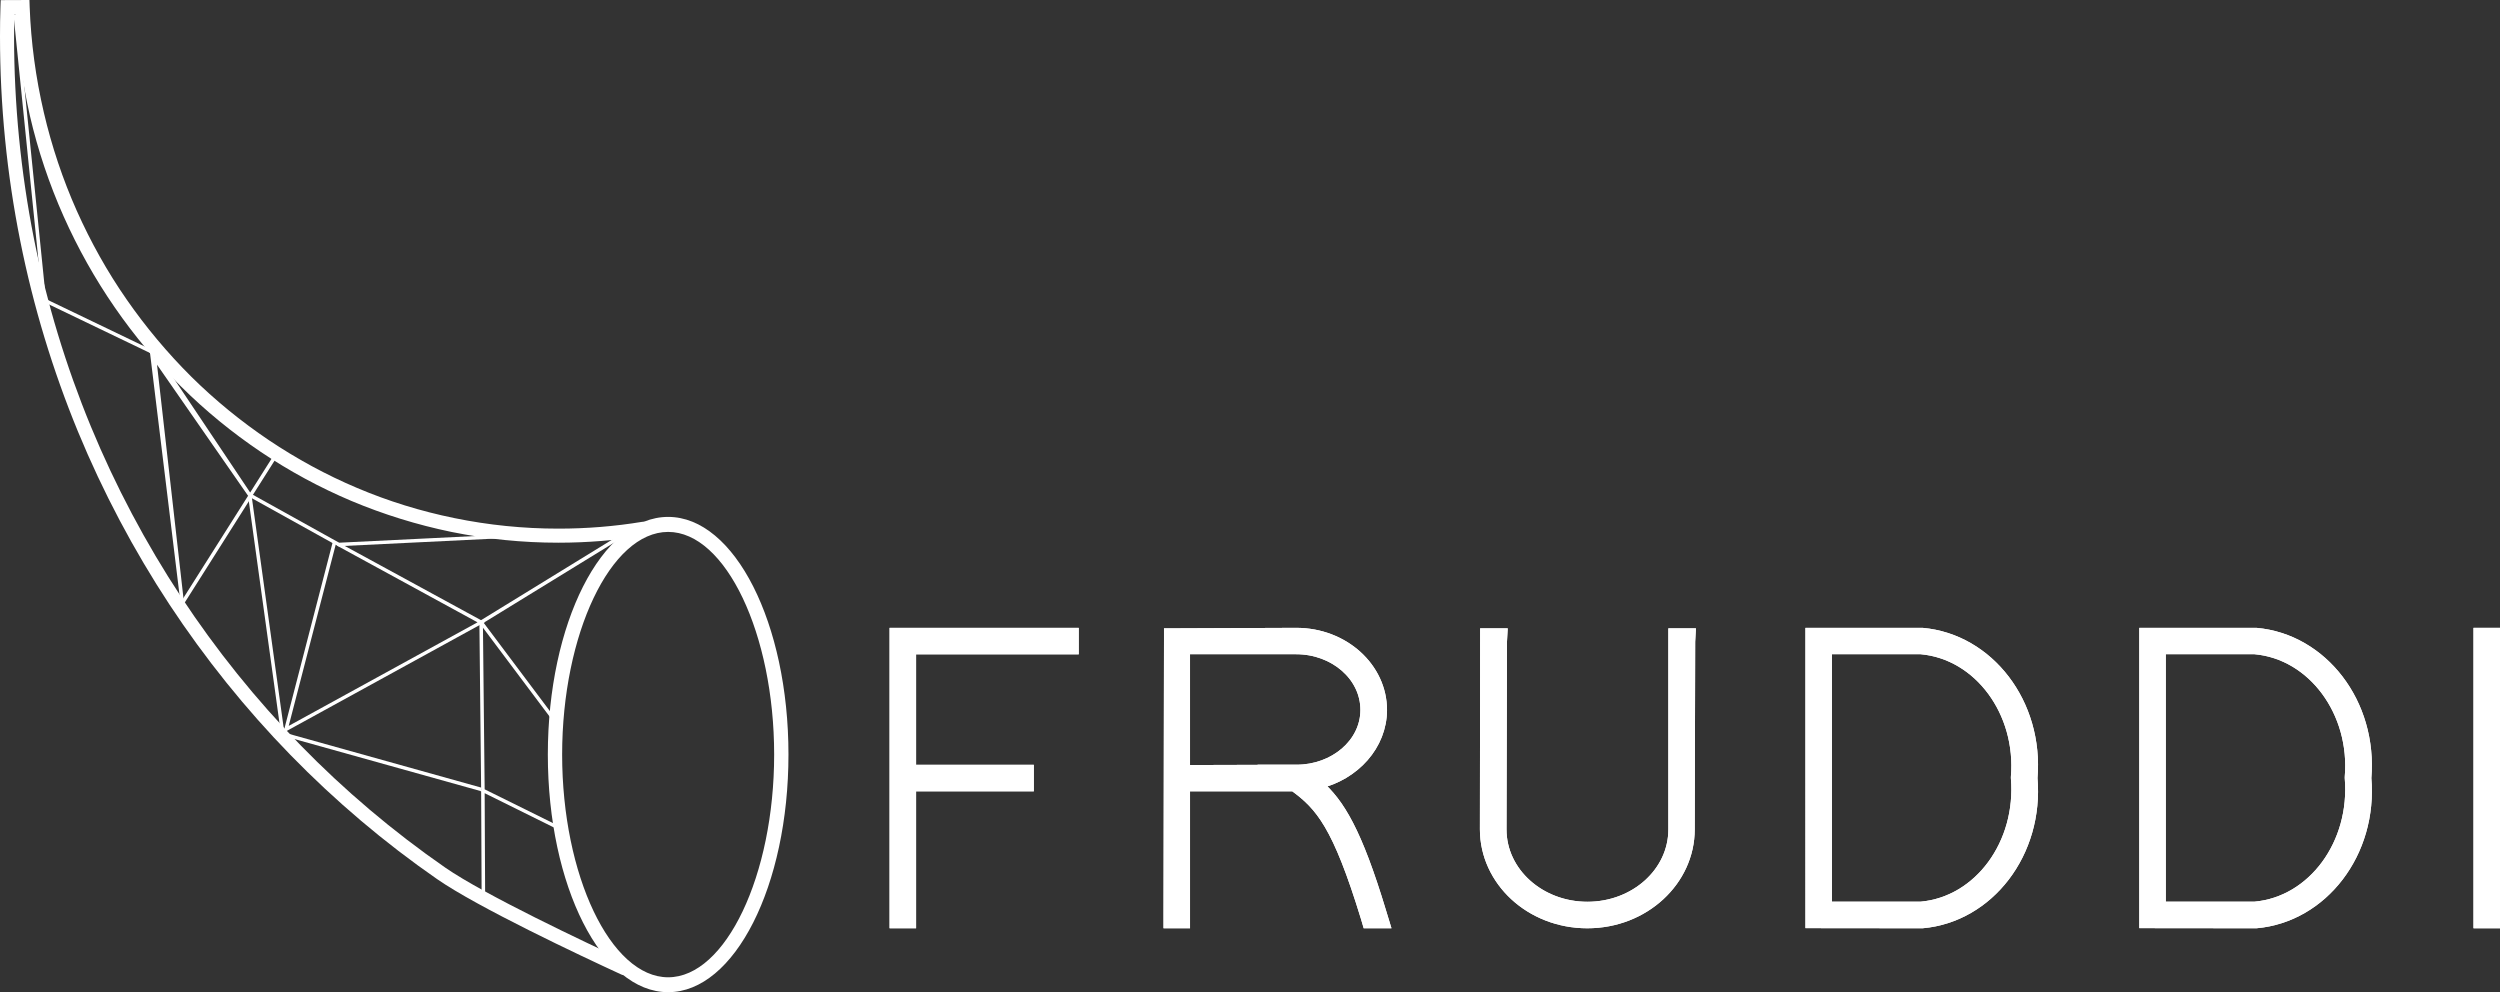 <?xml version="1.0" encoding="utf-8"?>
<!-- Generator: Adobe Illustrator 23.1.0, SVG Export Plug-In . SVG Version: 6.00 Build 0)  -->
<svg version="1.1" id="Layer_1" xmlns="http://www.w3.org/2000/svg" xmlns:xlink="http://www.w3.org/1999/xlink" x="0px" y="0px"
	 viewBox="0 0 2131.9 846.1" style="enable-background:new 0 0 2131.9 846.1;" xml:space="preserve">
<rect x="0" y="0" width="2131.9" height="846.1" fill="#333333" stroke="none"/>
<style type="text/css">
	.st0{enable-background:new    ;}
	.st1{fill:#FFFFFF;stroke:#FFFFFF;stroke-width:8;}
	.st2{fill:#FFFFFF;}
	.st3{fill:none;}
</style>
<g class="st0">
	<path class="st1" d="M908.6,539.4h7.3V554h-7.3H777.2v102.2h93.1h7.3v14.6h-7.3h-93.1v109.5v7.3h-14.6v-7.3V670.8v-14.6V546.7v-7.3
		h7.3H908.6z"/>
	<path class="st1" d="M1124.1,668.7c18.3,15.9,33.3,40.1,54.2,109.4l2.9,9.5h-15.3l-1.5-5.1c-24.1-78.7-38.6-95.4-61.1-111.7h-92.5
		v109.5v7.3h-14.6v-7.3l0.4-233.2v-7.3h7.3l101.5-0.4c40.9,0,73.4,29.9,73.4,66.1C1178.7,635.6,1155.6,661.3,1124.1,668.7z
		 M1082.1,656.2l-0.1-0.1h23.7c31.8,0,58.4-22.3,58.4-50.7c0-28.8-26.6-51.5-58.8-51.5h-94.5v102.5
		C1034.5,656.4,1058.3,656.3,1082.1,656.2z"/>
	<path class="st1" d="M1266.2,546.7v-6.9h15.3l-0.4,7.3l-0.4,160.2c0,36.5,32.8,65.7,73,65.7s73-29.2,73-65.7V546.7v-6.9h15.3
		l-0.4,7.3l-0.4,160.2c0,43.8-38.7,80.3-87.6,80.3s-87.6-36.5-87.6-80.3L1266.2,546.7L1266.2,546.7z"/>
	<path class="st1" d="M1550.9,787.5h-7.3v-7.3V546.7v-7.3h7.3h88h0.4c56.9,5.1,99.6,60.2,94.2,124.1c5.5,63.9-37.2,119-94.2,124.1
		h-0.4h-0.4L1550.9,787.5L1550.9,787.5z M1558.2,772.9h79.9c49.3-4.4,85.4-53.7,80.7-109.5v-0.7c4.7-55.1-31.4-104.4-80.7-108.8
		h-79.9V772.9z"/>
	<path class="st1" d="M1835.6,787.5h-7.3v-7.3V546.7v-7.3h7.3h88h0.4c56.9,5.1,99.6,60.2,94.2,124.1c5.5,63.9-37.2,119-94.2,124.1
		h-0.4h-0.4L1835.6,787.5L1835.6,787.5z M1842.9,772.9h79.9c49.3-4.4,85.4-53.7,80.7-109.5v-0.7c4.7-55.1-31.4-104.4-80.7-108.8
		h-79.9L1842.9,772.9L1842.9,772.9z"/>
	<path class="st1" d="M2113.3,546.7v-7.3h14.6v7.3v233.6v7.3h-14.6v-7.3V546.7z"/>
</g>
<g>
	<g>
		<g>
			<path class="st2" d="M532.5,831.6c-0.8,0-1.7-0.2-2.5-0.5c-35.8-16.5-122.6-57.4-157.2-81.4c-44.9-31.1-87-66.8-125.1-105.9
				c-38.3-39.3-73-82.5-103.2-128.3c-30.5-46.4-56.7-95.9-77.9-147.2c-21.6-52.4-38.2-107.1-49.3-162.7C5.8,148.3,0,89.5,0,31
				c0-8.3,0.1-16.8,0.4-25.1l0.2-5.8L25.1,0l0.2,5.8c1.1,30.3,5.2,60.6,12.1,90.2c6.7,28.7,16.1,56.9,28.1,83.8
				c11.8,26.4,26,51.9,42.5,75.6c16.3,23.5,34.8,45.6,55.1,65.8c20.2,20,42.5,38.2,66.1,54.1c23.7,15.9,49,29.7,75.3,40.8
				c26.6,11.3,54.5,19.9,82.9,25.7c29.1,6,59,9,88.7,9c0,0,0,0,0.1,0c23.9,0,47.9-1.9,71.4-5.8c3.3-0.5,6.3,1.7,6.9,5
				s-1.7,6.3-5,6.9c-24.2,3.9-48.9,5.9-73.4,5.9c0,0,0,0-0.1,0c-30.5,0-61.2-3.1-91.1-9.2c-29.1-6-57.8-14.9-85.2-26.4
				c-27-11.4-53-25.5-77.4-41.9c-24.2-16.3-47.1-35-67.8-55.6c-20.9-20.6-39.9-43.3-56.6-67.5c-16.9-24.4-31.5-50.5-43.6-77.6
				c-12.3-27.6-22-56.5-28.8-85.9C19.1,70.3,15,41.2,13.6,12.1l-1.4,0C12.1,18.4,12,24.7,12,31c0,57.7,5.7,115.7,16.9,172.3
				c10.9,54.8,27.3,108.8,48.6,160.4c20.9,50.6,46.8,99.5,76.9,145.2c29.8,45.2,64,87.8,101.8,126.5
				c37.6,38.6,79.1,73.7,123.4,104.4c33.8,23.4,120,64,155.4,80.4c3,1.4,4.3,4.9,2.9,8C536.9,830.3,534.7,831.6,532.5,831.6z"/>
		</g>
		<g id="Trazado_3" transform="translate(660.67 545.695)">
			<g>
				<path class="st3" d="M-90.9-104.9c56.7,0,102.6,90.7,102.6,202.6S-34.2,300.4-90.9,300.4s-102.6-90.7-102.6-202.6
					S-147.6-104.9-90.9-104.9z"/>
			</g>
			<g>
				<path class="st2" d="M-90.9-92.1c-49,0-90.4,87-90.4,189.9s41.4,189.9,90.4,189.9s90.4-87,90.4-189.9S-41.9-92.1-90.9-92.1
					 M-90.9-104.9c56.7,0,102.6,90.7,102.6,202.6S-34.2,300.4-90.9,300.4s-102.6-90.7-102.6-202.6S-147.6-104.9-90.9-104.9z"/>
			</g>
		</g>
		<g>
			<polygon class="st2" points="410.7,762 410.3,674.9 409.7,674.6 410.3,673.7 408.8,530.6 411.8,530.6 413.3,673.1 478,705.1 
				476.7,707.8 413.3,676.4 413.3,676.7 413.3,676.6 413.7,762 			"/>
		</g>
		<g>
			
				<rect x="324.4" y="561.8" transform="matrix(0.269 -0.963 0.963 0.269 -387.467 788.648)" class="st2" width="3" height="175.7"/>
		</g>
		<g>
			
				<rect x="439.8" y="520.8" transform="matrix(0.8 -0.6 0.6 0.8 -255.087 379.038)" class="st2" width="3" height="103.2"/>
		</g>
		<g>
			<path class="st2" d="M241.6,624.9l42.2-162.9l2.9,0.8l-40.5,156.2l161-88.3l-119.1-65c-0.7-0.4-1-1.3-0.6-2s1.3-1,2-0.6
				L411,529.3c0,0,0,0,0,0l2.4,1.3L241.6,624.9z"/>
		</g>
		<g>
			<path class="st2" d="M410.3,532.1c-0.5,0-1-0.3-1.3-0.7c-0.4-0.7-0.2-1.6,0.5-2.1l118.2-72.6c0.7-0.4,1.6-0.2,2.1,0.5
				c0.4,0.7,0.2,1.6-0.5,2.1l-118.2,72.6C410.9,532,410.6,532.1,410.3,532.1z"/>
		</g>
		<g>
			<polygon class="st2" points="288.5,465.8 288.1,465.6 212.3,423.5 213.8,420.9 289.2,462.8 427.8,456 427.9,459 			"/>
		</g>
		<g>
			
				<rect x="225.7" y="421.2" transform="matrix(0.991 -0.137 0.137 0.991 -69.856 36.186)" class="st2" width="3" height="205.7"/>
		</g>
		<g>
			<path class="st2" d="M154.5,518.9l-27.1-222.2l2.7-1l84.1,125.6l-2.5,1.7l-77.8-112l23.5,207.5L154.5,518.9z M131.2,302.7
				l0.3,2.5l1.1-0.4L131.2,302.7z"/>
		</g>
		<g>
			<path class="st2" d="M156.2,514.6c-0.3,0-0.5-0.1-0.8-0.2c-0.7-0.4-0.9-1.4-0.5-2.1l80.7-127.5c0.4-0.7,1.4-0.9,2.1-0.5
				s0.9,1.4,0.5,2.1l-80.7,127.5C157.2,514.4,156.7,514.6,156.2,514.6z"/>
		</g>
		<g>
			
				<rect x="83.2" y="226.1" transform="matrix(0.433 -0.901 0.901 0.433 -202.911 234.296)" class="st2" width="3" height="104.6"/>
		</g>
		<g>
			
				<rect x="23.8" y="11.5" transform="matrix(0.995 -0.101 0.101 0.995 -13.346 3.22)" class="st2" width="3" height="244.9"/>
		</g>
	</g>
	<g class="st0">
		<path class="st1" d="M908.6,539.4h7.3V554h-7.3H777.2v102.2h93.1h7.3v14.6h-7.3h-93.1v109.5v7.3h-14.6v-7.3V670.8v-14.6V546.7
			v-7.3h7.3H908.6z"/>
		<path class="st1" d="M1124.1,668.7c18.3,15.9,33.3,40.1,54.2,109.4l2.9,9.5h-15.3l-1.5-5.1c-24.1-78.7-38.6-95.4-61.1-111.7h-92.5
			v109.5v7.3h-14.6v-7.3l0.4-233.2v-7.3h7.3l101.5-0.4c40.9,0,73.4,29.9,73.4,66.1C1178.7,635.6,1155.6,661.3,1124.1,668.7z
			 M1082.1,656.2l-0.1-0.1h23.7c31.8,0,58.4-22.3,58.4-50.7c0-28.8-26.6-51.5-58.8-51.5h-94.5v102.5
			C1034.5,656.4,1058.3,656.3,1082.1,656.2z"/>
		<path class="st1" d="M1266.2,546.7v-6.9h15.3l-0.4,7.3l-0.4,160.2c0,36.5,32.8,65.7,73,65.7s73-29.2,73-65.7V546.7v-6.9h15.3
			l-0.4,7.3l-0.4,160.2c0,43.8-38.7,80.3-87.6,80.3s-87.6-36.5-87.6-80.3L1266.2,546.7L1266.2,546.7z"/>
		<path class="st1" d="M1550.9,787.5h-7.3v-7.3V546.7v-7.3h7.3h88h0.4c56.9,5.1,99.6,60.2,94.2,124.1c5.5,63.9-37.2,119-94.2,124.1
			h-0.4h-0.4L1550.9,787.5L1550.9,787.5z M1558.2,772.9h79.9c49.3-4.4,85.4-53.7,80.7-109.5v-0.7c4.7-55.1-31.4-104.4-80.7-108.8
			h-79.9V772.9z"/>
		<path class="st1" d="M1835.6,787.5h-7.3v-7.3V546.7v-7.3h7.3h88h0.4c56.9,5.1,99.6,60.2,94.2,124.1c5.5,63.9-37.2,119-94.2,124.1
			h-0.4h-0.4L1835.6,787.5L1835.6,787.5z M1842.9,772.9h79.9c49.3-4.4,85.4-53.7,80.7-109.5v-0.7c4.7-55.1-31.4-104.4-80.7-108.8
			h-79.9L1842.9,772.9L1842.9,772.9z"/>
		<path class="st1" d="M2113.3,546.7v-7.3h14.6v7.3v233.6v7.3h-14.6v-7.3V546.7z"/>
	</g>
</g>
</svg>
